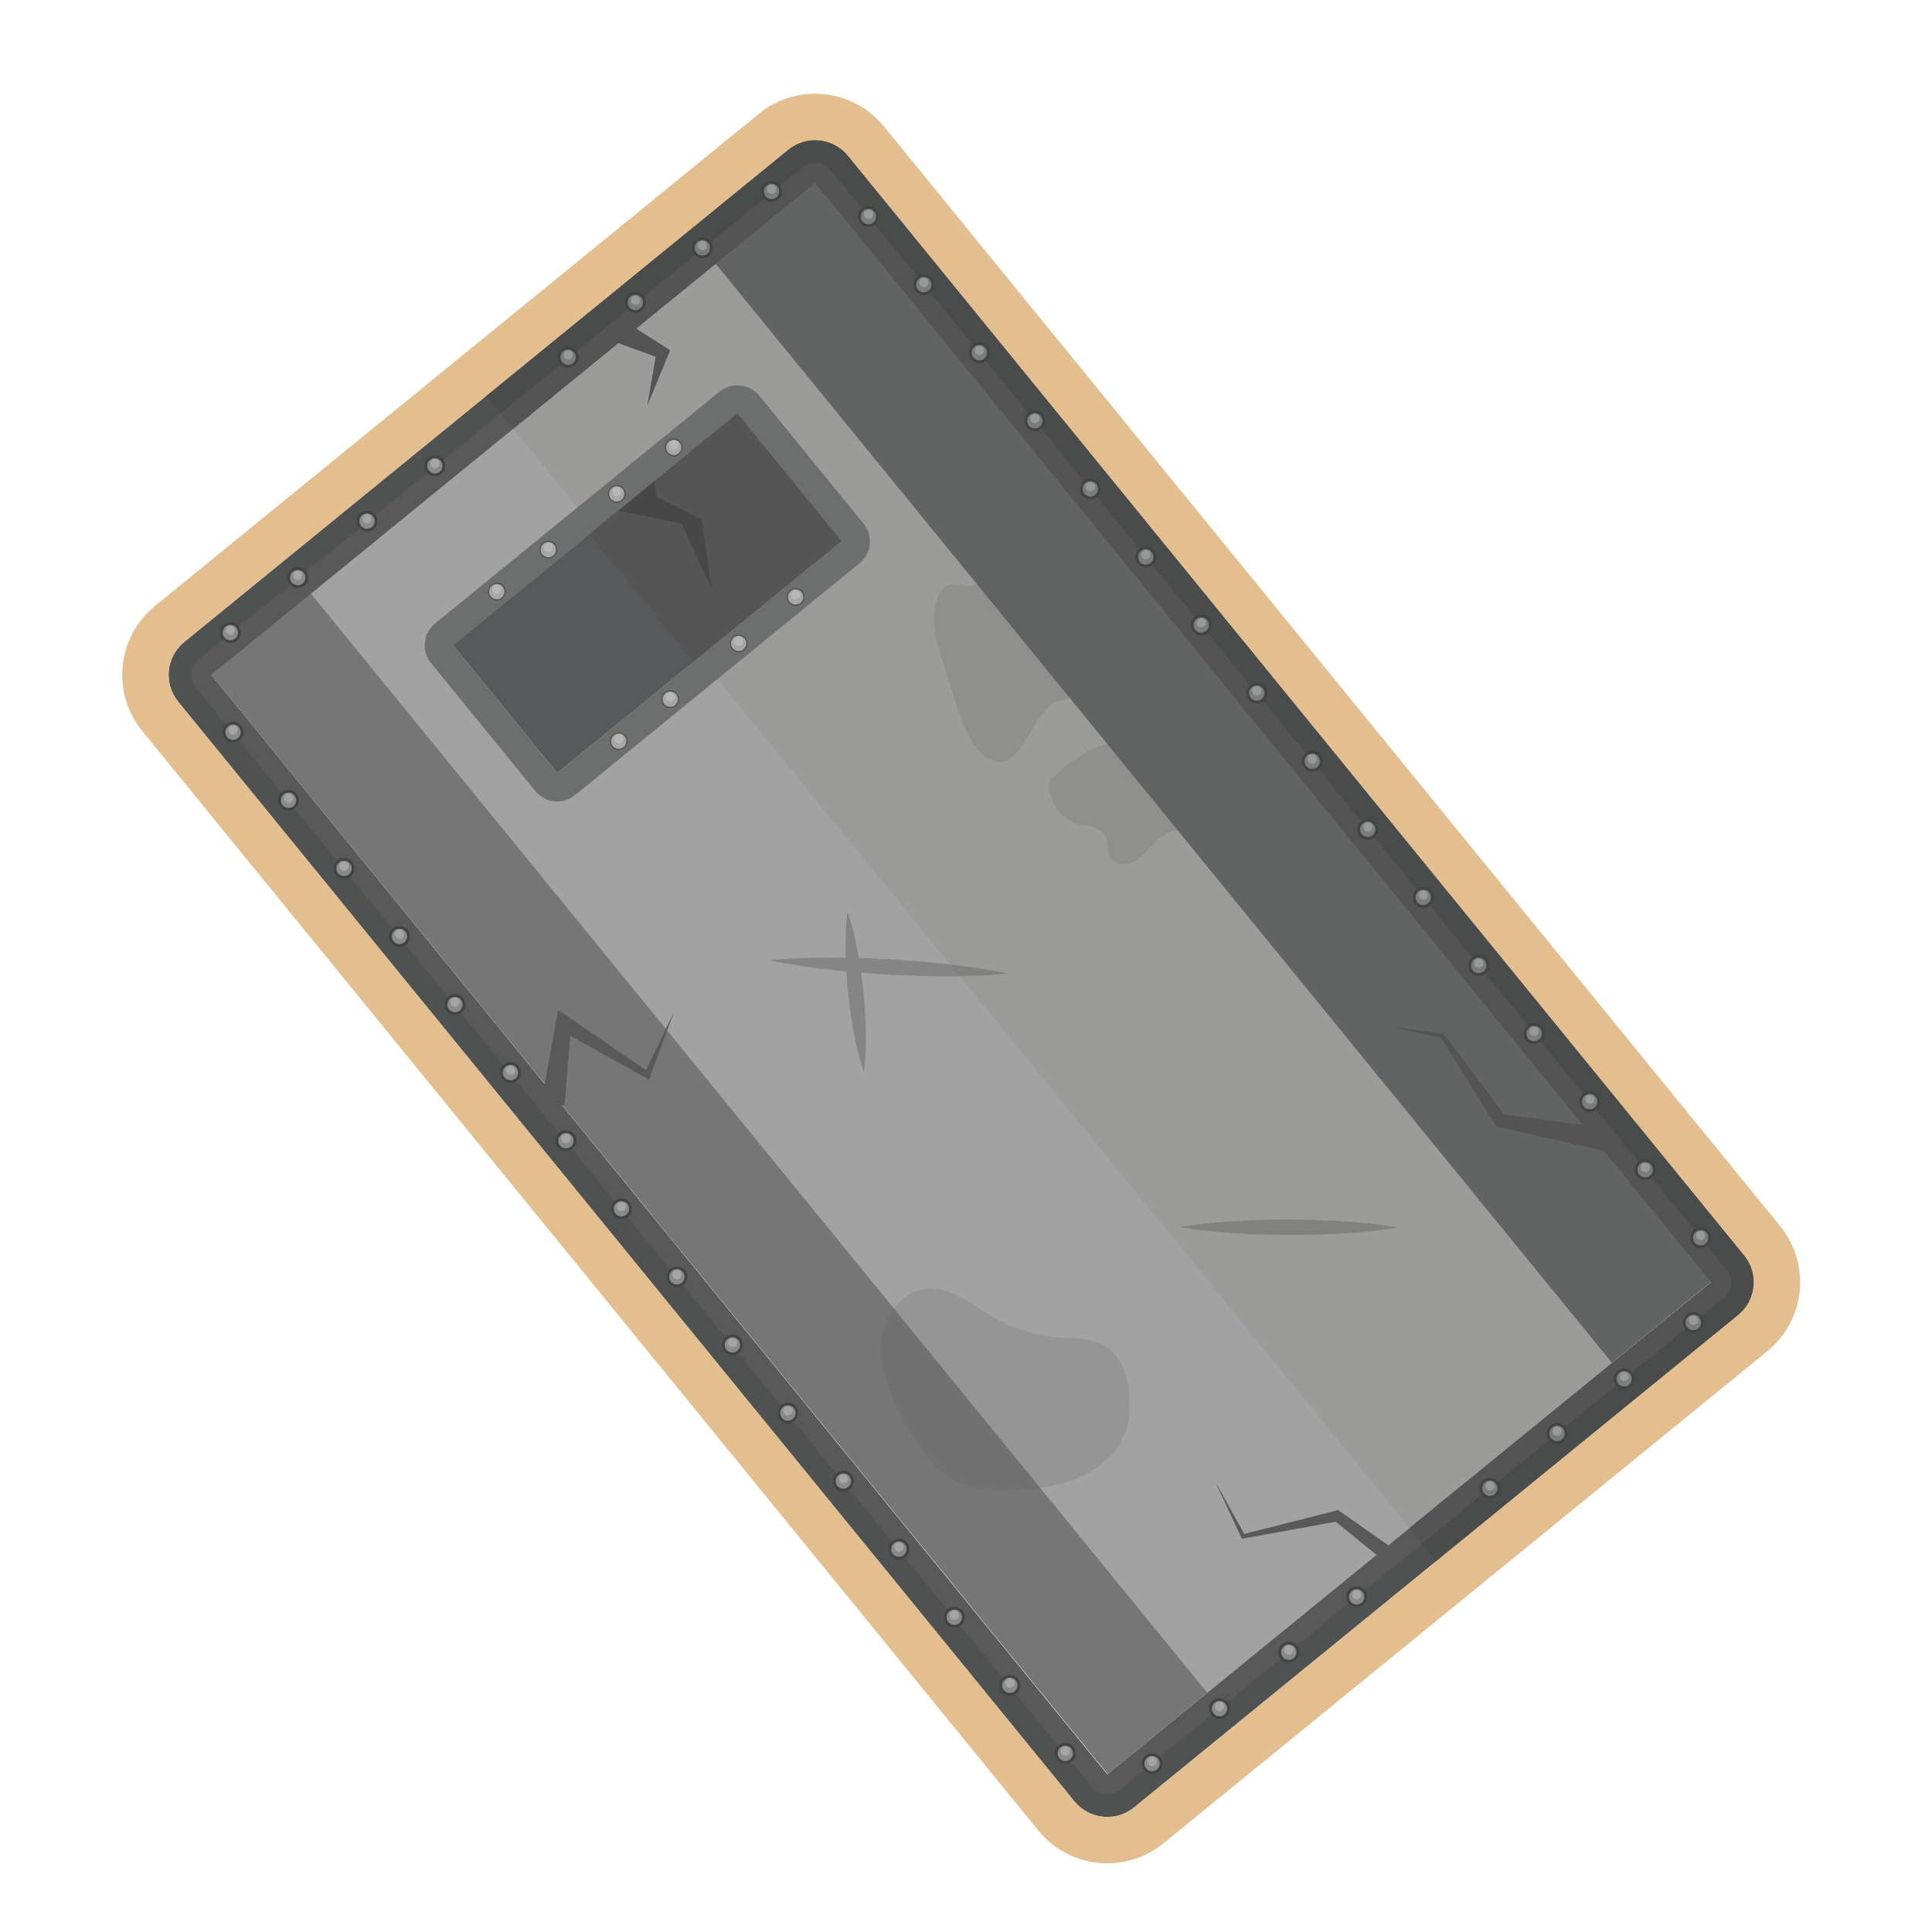 <?xml version="1.0" encoding="utf-8"?>
<!-- Generator: Adobe Illustrator 19.0.1, SVG Export Plug-In . SVG Version: 6.00 Build 0)  -->
<svg version="1.0" xmlns="http://www.w3.org/2000/svg" xmlns:xlink="http://www.w3.org/1999/xlink" x="0px" y="0px"
	 viewBox="0 0 250 250" enable-background="new 0 0 250 250" xml:space="preserve">
<g id="Слой_17">
</g>
<g id="Слой_18" display="none">
</g>
<g id="Слой_19" display="none">
</g>
<g id="Слой_1">
</g>
<g id="Слой_21">
</g>
<g id="Слой_23">
</g>
<g id="Слой_22">
</g>
<g id="Слой_20">
</g>
<g id="Слой_24" display="none">
</g>
<g id="Слой_25">
</g>
<g id="Слой_16">
</g>
<g id="Слой_15">
</g>
<g id="Слой_11">
</g>
<g id="Слой_14">
</g>
<g id="Слой_13">
</g>
<g id="Слой_10">
</g>
<g id="Слой_9">
</g>
<g id="Слой_8">
</g>
<g id="Слой_12">
</g>
<g id="Слой_5">
</g>
<g id="Слой_3">
</g>
<g id="Слой_7">
</g>
<g id="Слой_4">
</g>
<g id="Слой_2">
</g>
<g id="Слой_6">
	
		<rect x="79.627" y="50.763" transform="matrix(0.775 -0.632 0.632 0.775 -66.485 98.281)" fill="#767676" width="50.418" height="183.571"/>
	
		<rect x="118.71" y="18.911" transform="matrix(0.775 -0.632 0.632 0.775 -37.576 115.81)" fill="#626363" width="50.418" height="183.571"/>
	<g>
		
			<rect x="90.603" y="34.837" transform="matrix(0.775 -0.632 0.632 0.775 -52.031 107.046)" fill="#A1A2A1" width="67.548" height="183.571"/>
		
			<rect x="120.581" y="24.169" transform="matrix(0.775 -0.632 0.632 0.775 -42.347 112.917)" fill="#9B9B9A" width="33.774" height="183.571"/>
	</g>
	<path fill="#505151" d="M105.474,23.622l115.972,142.298l-78.165,63.704L27.309,87.326L105.474,23.622 M102.004,19.364
		L23.839,83.068c-2.351,1.916-2.704,5.376-0.788,7.728l115.972,142.298c1.916,2.351,5.376,2.704,7.728,0.788l78.165-63.704
		c2.351-1.916,2.704-5.376,0.788-7.728L109.731,20.152C107.815,17.8,104.355,17.448,102.004,19.364L102.004,19.364z"/>
	<path fill="#595959" d="M105.474,23.622l115.972,142.298l-78.165,63.704L27.309,87.326L105.474,23.622 M103.854,21.635
		L25.69,85.339c-1.097,0.894-1.262,2.509-0.368,3.606l115.972,142.298c0.894,1.097,2.509,1.262,3.606,0.368l78.165-63.704
		c1.097-0.894,1.262-2.509,0.368-3.606L107.461,22.002C106.566,20.905,104.952,20.74,103.854,21.635L103.854,21.635z"/>
	<path fill="#4A4B4B" d="M102.004,19.364L62.921,51.216l3.47,4.258l39.082-31.852l115.972,142.298l-39.082,31.852l3.47,4.258
		l39.082-31.852c2.351-1.916,2.704-5.376,0.788-7.727L109.731,20.152C107.815,17.8,104.355,17.448,102.004,19.364z"/>
	<path fill="#545454" d="M103.854,21.635L64.772,53.487l1.619,1.987l39.082-31.852l115.972,142.298l-39.082,31.852l1.619,1.987
		l39.082-31.852c1.097-0.894,1.262-2.509,0.368-3.606L107.461,22.002C106.566,20.905,104.952,20.74,103.854,21.635z"/>
	<circle fill="#424444" cx="29.802" cy="81.852" r="1.353"/>
	<circle fill="#424444" cx="38.525" cy="74.742" r="1.353"/>
	<circle fill="#424444" cx="47.49" cy="67.436" r="1.353"/>
	<circle fill="#424444" cx="56.27" cy="60.281" r="1.353"/>
	<circle fill="#414344" cx="73.514" cy="46.226" r="1.353"/>
	<circle fill="#414344" cx="82.217" cy="39.134" r="1.353"/>
	<circle fill="#414344" cx="90.886" cy="32.068" r="1.353"/>
	<circle fill="#898B8A" cx="29.802" cy="81.852" r="0.994"/>
	<circle fill="#A5A5A6" cx="29.807" cy="81.565" r="0.599"/>
	<g>
		<circle fill="#424444" cx="30.153" cy="94.745" r="1.353"/>
		<circle fill="#898B8A" cx="30.153" cy="94.745" r="0.994"/>
		<circle fill="#A5A5A6" cx="30.159" cy="94.458" r="0.599"/>
	</g>
	<circle fill="#898B8A" cx="38.525" cy="74.742" r="0.994"/>
	<circle fill="#A5A5A6" cx="38.531" cy="74.455" r="0.599"/>
	<circle fill="#898B8A" cx="47.49" cy="67.436" r="0.994"/>
	<circle fill="#A5A5A6" cx="47.496" cy="67.149" r="0.599"/>
	<circle fill="#898B8A" cx="56.27" cy="60.281" r="0.994"/>
	<circle fill="#A5A5A6" cx="56.275" cy="59.993" r="0.599"/>
	<g>
		<circle fill="#414344" cx="99.839" cy="24.772" r="1.353"/>
		<circle fill="#7B7D7D" cx="99.839" cy="24.772" r="0.994"/>
		<circle fill="#989999" cx="99.844" cy="24.485" r="0.599"/>
	</g>
	<g>
		<circle fill="#414344" cx="112.368" cy="28.023" r="1.353"/>
		<circle fill="#7B7D7D" cx="112.368" cy="28.023" r="0.994"/>
		<circle fill="#989999" cx="112.373" cy="27.736" r="0.599"/>
	</g>
	<g>
		<circle fill="#424444" cx="37.333" cy="103.555" r="1.353"/>
		<circle fill="#898B8A" cx="37.333" cy="103.555" r="0.994"/>
		<circle fill="#A5A5A6" cx="37.339" cy="103.267" r="0.599"/>
	</g>
	<g>
		<circle fill="#414344" cx="119.548" cy="36.833" r="1.353"/>
		<circle fill="#7B7D7D" cx="119.548" cy="36.833" r="0.994"/>
		<circle fill="#989999" cx="119.553" cy="36.545" r="0.599"/>
	</g>
	<g>
		<circle fill="#424444" cx="44.513" cy="112.364" r="1.353"/>
		<circle fill="#898B8A" cx="44.513" cy="112.364" r="0.994"/>
		<circle fill="#A5A5A6" cx="44.518" cy="112.077" r="0.599"/>
	</g>
	<g>
		<circle fill="#414344" cx="126.727" cy="45.642" r="1.353"/>
		<circle fill="#7B7D7D" cx="126.727" cy="45.642" r="0.994"/>
		<circle fill="#989999" cx="126.733" cy="45.355" r="0.599"/>
	</g>
	<g>
		<circle fill="#424444" cx="51.692" cy="121.174" r="1.353"/>
		<circle fill="#898B8A" cx="51.692" cy="121.174" r="0.994"/>
		<circle fill="#A5A5A6" cx="51.698" cy="120.886" r="0.599"/>
	</g>
	<g>
		<circle fill="#414344" cx="133.907" cy="54.452" r="1.353"/>
		<circle fill="#7B7D7D" cx="133.907" cy="54.452" r="0.994"/>
		<circle fill="#989999" cx="133.913" cy="54.164" r="0.599"/>
	</g>
	<g>
		<circle fill="#424444" cx="58.872" cy="129.983" r="1.353"/>
		<circle fill="#898B8A" cx="58.872" cy="129.983" r="0.994"/>
		<circle fill="#A5A5A6" cx="58.878" cy="129.696" r="0.599"/>
	</g>
	<g>
		<circle fill="#414344" cx="141.087" cy="63.261" r="1.353"/>
		<circle fill="#7B7D7D" cx="141.087" cy="63.261" r="0.994"/>
		<circle fill="#989999" cx="141.092" cy="62.974" r="0.599"/>
	</g>
	<g>
		<circle fill="#424444" cx="66.052" cy="138.792" r="1.353"/>
		<circle fill="#898B8A" cx="66.052" cy="138.792" r="0.994"/>
		<circle fill="#A5A5A6" cx="66.057" cy="138.505" r="0.599"/>
	</g>
	<g>
		<circle fill="#414344" cx="148.266" cy="72.071" r="1.353"/>
		<circle fill="#7B7D7D" cx="148.266" cy="72.071" r="0.994"/>
		<circle fill="#989999" cx="148.272" cy="71.783" r="0.599"/>
	</g>
	<g>
		<circle fill="#424444" cx="73.232" cy="147.602" r="1.353"/>
		<circle fill="#898B8A" cx="73.232" cy="147.602" r="0.994"/>
		<circle fill="#A5A5A6" cx="73.237" cy="147.315" r="0.599"/>
	</g>
	<g>
		<circle fill="#414344" cx="155.446" cy="80.88" r="1.353"/>
		<circle fill="#7B7D7D" cx="155.446" cy="80.88" r="0.994"/>
		<circle fill="#989999" cx="155.452" cy="80.593" r="0.599"/>
	</g>
	<g>
		<circle fill="#424444" cx="80.411" cy="156.411" r="1.353"/>
		<circle fill="#898B8A" cx="80.411" cy="156.411" r="0.994"/>
		<circle fill="#A5A5A6" cx="80.417" cy="156.124" r="0.599"/>
	</g>
	<g>
		<circle fill="#414344" cx="162.626" cy="89.69" r="1.353"/>
		<circle fill="#7B7D7D" cx="162.626" cy="89.69" r="0.994"/>
		<circle fill="#989999" cx="162.631" cy="89.402" r="0.599"/>
	</g>
	<g>
		<circle fill="#424444" cx="87.591" cy="165.221" r="1.353"/>
		<circle fill="#898B8A" cx="87.591" cy="165.221" r="0.994"/>
		<circle fill="#A5A5A6" cx="87.597" cy="164.934" r="0.599"/>
	</g>
	<g>
		<circle fill="#414344" cx="169.805" cy="98.499" r="1.353"/>
		<circle fill="#7B7D7D" cx="169.805" cy="98.499" r="0.994"/>
		<circle fill="#989999" cx="169.811" cy="98.212" r="0.599"/>
	</g>
	<g>
		<circle fill="#424444" cx="94.771" cy="174.03" r="1.353"/>
		<circle fill="#898B8A" cx="94.771" cy="174.03" r="0.994"/>
		<circle fill="#A5A5A6" cx="94.776" cy="173.743" r="0.599"/>
	</g>
	<g>
		<circle fill="#414344" cx="176.985" cy="107.309" r="1.353"/>
		<circle fill="#7B7D7D" cx="176.985" cy="107.309" r="0.994"/>
		<circle fill="#989999" cx="176.991" cy="107.021" r="0.599"/>
	</g>
	<g>
		<circle fill="#424444" cx="101.95" cy="182.84" r="1.353"/>
		<circle fill="#898B8A" cx="101.95" cy="182.84" r="0.994"/>
		<circle fill="#A5A5A6" cx="101.956" cy="182.553" r="0.599"/>
	</g>
	<g>
		<circle fill="#414344" cx="184.165" cy="116.118" r="1.353"/>
		<circle fill="#7B7D7D" cx="184.165" cy="116.118" r="0.994"/>
		<circle fill="#989999" cx="184.17" cy="115.831" r="0.599"/>
	</g>
	<g>
		<circle fill="#424444" cx="109.13" cy="191.649" r="1.353"/>
		<circle fill="#898B8A" cx="109.13" cy="191.649" r="0.994"/>
		<circle fill="#A5A5A6" cx="109.136" cy="191.362" r="0.599"/>
	</g>
	<g>
		<circle fill="#414344" cx="191.345" cy="124.928" r="1.353"/>
		<circle fill="#7B7D7D" cx="191.345" cy="124.928" r="0.994"/>
		<circle fill="#989999" cx="191.35" cy="124.64" r="0.599"/>
	</g>
	<g>
		<circle fill="#424444" cx="116.31" cy="200.459" r="1.353"/>
		<circle fill="#898B8A" cx="116.31" cy="200.459" r="0.994"/>
		<circle fill="#A5A5A6" cx="116.315" cy="200.172" r="0.599"/>
	</g>
	<g>
		<circle fill="#414344" cx="198.524" cy="133.737" r="1.353"/>
		<circle fill="#7B7D7D" cx="198.524" cy="133.737" r="0.994"/>
		<circle fill="#989999" cx="198.53" cy="133.45" r="0.599"/>
	</g>
	<g>
		<circle fill="#424444" cx="123.49" cy="209.268" r="1.353"/>
		<circle fill="#898B8A" cx="123.49" cy="209.268" r="0.994"/>
		<circle fill="#A5A5A6" cx="123.495" cy="208.981" r="0.599"/>
	</g>
	<g>
		<circle fill="#414344" cx="205.704" cy="142.547" r="1.353"/>
		<circle fill="#7B7D7D" cx="205.704" cy="142.547" r="0.994"/>
		<circle fill="#989999" cx="205.71" cy="142.259" r="0.599"/>
	</g>
	<g>
		<circle fill="#424444" cx="130.669" cy="218.078" r="1.353"/>
		<circle fill="#898B8A" cx="130.669" cy="218.078" r="0.994"/>
		<circle fill="#A5A5A6" cx="130.675" cy="217.791" r="0.599"/>
	</g>
	<g>
		<circle fill="#414344" cx="212.884" cy="151.356" r="1.353"/>
		<circle fill="#7B7D7D" cx="212.884" cy="151.356" r="0.994"/>
		<circle fill="#989999" cx="212.889" cy="151.069" r="0.599"/>
	</g>
	<g>
		<circle fill="#424444" cx="137.849" cy="226.887" r="1.353"/>
		<circle fill="#898B8A" cx="137.849" cy="226.887" r="0.994"/>
		<circle fill="#A5A5A6" cx="137.855" cy="226.6" r="0.599"/>
	</g>
	<g>
		<circle fill="#414344" cx="220.063" cy="160.166" r="1.353"/>
		<circle fill="#7B7D7D" cx="220.063" cy="160.166" r="0.994"/>
		<circle fill="#989999" cx="220.069" cy="159.878" r="0.599"/>
	</g>
	<circle fill="#7B7D7D" cx="90.886" cy="32.068" r="0.994"/>
	<circle fill="#989999" cx="90.892" cy="31.781" r="0.599"/>
	<circle fill="#7B7D7D" cx="82.217" cy="39.134" r="0.994"/>
	<circle fill="#989999" cx="82.222" cy="38.847" r="0.599"/>
	<circle fill="#7B7D7D" cx="73.514" cy="46.226" r="0.994"/>
	<circle fill="#989999" cx="73.52" cy="45.939" r="0.599"/>
	<g>
		<circle fill="#424444" cx="149.079" cy="228.205" r="1.353"/>
		<circle fill="#424444" cx="157.802" cy="221.095" r="1.353"/>
		<circle fill="#424444" cx="166.767" cy="213.789" r="1.353"/>
		<circle fill="#424444" cx="175.547" cy="206.634" r="1.353"/>
		<circle fill="#414344" cx="192.792" cy="192.579" r="1.353"/>
		<circle fill="#414344" cx="201.494" cy="185.487" r="1.353"/>
		<circle fill="#414344" cx="210.163" cy="178.421" r="1.353"/>
		<circle fill="#414344" cx="219.116" cy="171.125" r="1.353"/>
		<circle fill="#898B8A" cx="149.079" cy="228.205" r="0.994"/>
		<circle fill="#A5A5A6" cx="149.084" cy="227.918" r="0.599"/>
		<circle fill="#898B8A" cx="157.802" cy="221.095" r="0.994"/>
		<circle fill="#A5A5A6" cx="157.808" cy="220.808" r="0.599"/>
		<circle fill="#898B8A" cx="166.767" cy="213.789" r="0.994"/>
		<circle fill="#A5A5A6" cx="166.773" cy="213.502" r="0.599"/>
		<circle fill="#898B8A" cx="175.547" cy="206.634" r="0.994"/>
		<circle fill="#A5A5A6" cx="175.552" cy="206.346" r="0.599"/>
		<circle fill="#7B7D7D" cx="219.116" cy="171.125" r="0.994"/>
		<circle fill="#989999" cx="219.122" cy="170.838" r="0.599"/>
		<circle fill="#7B7D7D" cx="210.163" cy="178.421" r="0.994"/>
		<circle fill="#989999" cx="210.169" cy="178.134" r="0.599"/>
		<circle fill="#7B7D7D" cx="201.494" cy="185.487" r="0.994"/>
		<circle fill="#989999" cx="201.5" cy="185.2" r="0.599"/>
		<circle fill="#7B7D7D" cx="192.792" cy="192.579" r="0.994"/>
		<circle fill="#989999" cx="192.797" cy="192.292" r="0.599"/>
	</g>
	<g>
		<g>
			
				<rect x="60.03" y="66.115" transform="matrix(0.775 -0.632 0.632 0.775 -29.677 70.178)" fill="#58595B" width="47.458" height="21.335"/>
			<path fill="#6D6E6E" d="M95.413,53.523l13.479,16.538l-36.787,29.982L58.625,83.505L95.413,53.523 M93.099,50.684L56.312,80.666
				c-1.568,1.278-1.803,3.584-0.525,5.152l13.479,16.538c1.278,1.568,3.584,1.803,5.152,0.525L111.205,72.9
				c1.568-1.278,1.803-3.584,0.525-5.152L98.251,51.21C96.974,49.642,94.667,49.407,93.099,50.684L93.099,50.684z"/>
			
				<rect x="80.202" y="58.936" transform="matrix(0.775 -0.632 0.632 0.775 -23.16 74.129)" fill="#545554" width="24.73" height="21.335"/>
		</g>
		<g>
			<circle fill="#4F5151" cx="64.291" cy="76.556" r="1.154"/>
			<circle fill="#A5A6A5" cx="64.291" cy="76.556" r="0.994"/>
			<circle fill="#B7B7B7" cx="64.297" cy="76.268" r="0.599"/>
		</g>
		<g>
			<circle fill="#4F5151" cx="70.955" cy="71.125" r="1.154"/>
			<circle fill="#A5A6A5" cx="70.955" cy="71.125" r="0.994"/>
			<circle fill="#B7B7B7" cx="70.96" cy="70.838" r="0.599"/>
		</g>
		<g>
			<circle fill="#4F5151" cx="79.807" cy="63.91" r="1.154"/>
			<circle fill="#A5A6A5" cx="79.807" cy="63.91" r="0.994"/>
			<circle fill="#B7B7B7" cx="79.813" cy="63.623" r="0.599"/>
		</g>
		<g>
			<circle fill="#4F5151" cx="87.184" cy="57.899" r="1.154"/>
			<circle fill="#A5A6A5" cx="87.184" cy="57.899" r="0.994"/>
			<circle fill="#B7B7B7" cx="87.189" cy="57.611" r="0.599"/>
		</g>
		<g>
			<circle fill="#4F5151" cx="80.062" cy="95.907" r="1.154"/>
			<circle fill="#A5A6A5" cx="80.062" cy="95.907" r="0.994"/>
			<circle fill="#B7B7B7" cx="80.068" cy="95.619" r="0.599"/>
		</g>
		<g>
			<circle fill="#4F5151" cx="86.726" cy="90.476" r="1.154"/>
			<circle fill="#A5A6A5" cx="86.726" cy="90.476" r="0.994"/>
			<circle fill="#B7B7B7" cx="86.731" cy="90.188" r="0.599"/>
		</g>
		<g>
			<circle fill="#4F5151" cx="95.578" cy="83.261" r="1.154"/>
			<circle fill="#A5A6A5" cx="95.578" cy="83.261" r="0.994"/>
			<circle fill="#B7B7B7" cx="95.584" cy="82.974" r="0.599"/>
		</g>
		<g>
			<circle fill="#4F5151" cx="102.954" cy="77.249" r="1.154"/>
			<circle fill="#A5A6A5" cx="102.954" cy="77.249" r="0.994"/>
			<circle fill="#B7B7B7" cx="102.96" cy="76.962" r="0.599"/>
		</g>
	</g>
	<g>
		<path fill="#E3BE8F" d="M105.47,18.129c0.539,0,1.077,0.079,1.594,0.235c1.013,0.305,1.949,0.906,2.667,1.788l115.972,142.298
			c0.719,0.882,1.118,1.919,1.213,2.973c0,0.002,0,0.004,0,0.006c0.125,1.403-0.291,2.834-1.213,3.962
			c0,0.001-0.002,0.002-0.002,0.002c-0.231,0.282-0.492,0.545-0.786,0.784l-35.099,28.605l-3.984,3.247l-39.083,31.852
			c-1.02,0.831-2.247,1.235-3.467,1.235c-1.594,0-3.175-0.691-4.261-2.023L23.051,90.796c-1.916-2.351-1.564-5.811,0.788-7.727
			l39.082-31.852l39.083-31.852c0.294-0.239,0.605-0.444,0.928-0.613c0.647-0.338,1.342-0.537,2.045-0.6
			C105.142,18.136,105.306,18.129,105.47,18.129 M105.47,12.129c-0.343,0-0.689,0.016-1.03,0.046
			c-1.507,0.136-2.949,0.559-4.288,1.259c-0.685,0.358-1.337,0.788-1.938,1.278L59.131,46.565L20.049,78.417
			c-2.38,1.939-3.862,4.689-4.173,7.743c-0.311,3.054,0.585,6.046,2.524,8.426l115.972,142.298c2.192,2.69,5.44,4.232,8.912,4.232
			c2.635,0,5.213-0.918,7.257-2.584l39.083-31.852l3.984-3.247l35.099-28.605c0.573-0.467,1.104-0.992,1.577-1.561
			c0.022-0.026,0.044-0.053,0.066-0.079v0c1.886-2.308,2.79-5.213,2.551-8.189c-0.003-0.038-0.006-0.075-0.009-0.113v0
			c-0.206-2.289-1.083-4.442-2.538-6.226L114.383,16.361c-1.454-1.784-3.386-3.078-5.586-3.742
			C107.717,12.294,106.598,12.129,105.47,12.129L105.47,12.129z"/>
	</g>
	<path opacity="0.2" fill="#626363" d="M126.347,75.585c2.099-0.437,4.342-0.315,5.939-0.521c1.647-0.216,3.391-0.652,4.863,0.533
		c1.388,1.116,2.262,3.372,2.815,5.667c0.39,1.613,0.661,3.355,0.493,5.061c-0.168,1.704-0.855,3.363-1.889,3.922
		c-0.543,0.294-1.13,0.271-1.691,0.466c-2.776,0.967-4.034,6.779-6.814,7.729c-1.501,0.516-3.077-0.609-4.174-2.309
		c-1.097-1.701-1.801-3.911-2.489-6.08c-0.484-1.523-0.964-3.043-1.448-4.566c-0.53-1.674-1.073-3.415-1.108-5.286
		c-0.035-1.87,0.584-3.911,1.717-4.464C123.783,75.146,125.178,76.389,126.347,75.585"/>
	<path opacity="0.2" fill="#626363" d="M139.333,98.223c2.682-2.496,6.151-2.188,9.288-1.77c1.974,0.263,4.046,0.574,5.601,2.102
		c0.729,0.716,1.304,1.667,2.007,2.425c0.972,1.051,2.193,1.75,2.931,3.094c0.739,1.344,0.666,3.734-0.549,4.448
		c-0.654,0.384-1.38,0.14-2.035-0.122c-1.793-0.717-3.742-1.531-5.559-0.591c-1.413,0.732-2.462,2.398-3.789,3.4
		c-1.326,1.002-3.368,0.954-3.79-0.89c-0.122-0.536-0.08-1.134-0.213-1.664c-0.455-1.818-2.381-1.669-3.813-2.035
		c-1.643-0.42-3.035-2-3.586-4.072c-0.102-0.383-0.176-0.814-0.056-1.207c0.115-0.381,0.386-0.645,0.648-0.871
		C137.49,99.545,138.114,98.654,139.333,98.223"/>
	<path opacity="0.2" fill="#626363" d="M117.182,184.298c-1.59-3.097-3.218-6.348-3.201-9.828c0.017-3.481,2.264-7.218,5.716-7.664
		c3.262-0.422,6.076,2.046,8.924,3.691c2.51,1.449,5.348,2.329,8.238,2.552c2.066,0.16,4.274,0.021,6.06,1.074
		c2.38,1.402,3.205,4.464,3.249,7.226c0.019,1.196-0.069,2.406-0.415,3.551c-0.889,2.944-3.427,5.178-6.266,6.361
		c-2.839,1.183-5.971,1.447-9.046,1.518c-2.132,0.049-4.334-0.002-6.283-0.865c-2.948-1.306-4.804-4.212-6.487-6.962"/>
	<g>
		<polygon fill="#595959" points="179.425,202.251 172.605,196.726 173.176,196.851 160.919,199.078 160.701,199.118 
			160.616,198.934 157.209,191.649 161.105,198.685 160.802,198.541 172.878,195.482 173.167,195.409 173.449,195.608 
			180.63,200.655 		"/>
	</g>
	<g>
		<polygon fill="#545454" points="80.734,41.49 86.085,44.93 86.714,45.334 86.496,45.862 83.758,52.5 84.968,45.422 85.379,46.355 
			79.401,44.177 		"/>
	</g>
	<g>
		<polygon fill="#595959" points="70.072,142.665 71.923,132.254 72.204,130.671 73.452,131.528 83.975,138.754 83.379,138.944 
			87.189,130.977 84.138,139.264 83.978,139.697 83.541,139.454 72.391,133.24 73.92,132.514 73.047,143.052 		"/>
	</g>
	<g>
		<polygon fill="#545454" points="208.278,149.078 193.991,145.853 193.6,145.765 193.428,145.487 186.451,134.214 186.642,134.337 
			180.027,132.851 186.746,133.76 186.855,133.775 186.936,133.884 194.861,144.512 194.299,144.147 208.811,146.126 		"/>
	</g>
	<polygon fill="#474747" points="80.068,66.083 88.177,67.748 92.131,76.268 90.756,67.149 84.944,64.255 84.683,62.268 	"/>
	<path opacity="0.4" fill="#5B5B5B" d="M125.542,125.136c-1.432-0.209-3.105-0.409-4.9-0.579c-0.898-0.075-1.824-0.186-2.769-0.239
		c-0.944-0.064-1.903-0.128-2.861-0.193c-0.96-0.042-1.92-0.083-2.865-0.124c-0.341-0.017-0.678-0.024-1.015-0.031
		c-0.176-1.038-0.37-2.007-0.568-2.847c-0.435-1.926-0.901-3.193-0.901-3.193s-0.2,1.334-0.237,3.309
		c-0.023,0.806-0.019,1.721,0.012,2.695c-0.023-0.001-0.047-0.001-0.07-0.001c-1.803-0.029-3.488-0.015-4.934,0.033
		c-2.891,0.077-4.829,0.305-4.829,0.305s1.9,0.44,4.766,0.837c1.432,0.208,3.105,0.408,4.9,0.579
		c0.083,0.007,0.168,0.016,0.251,0.023c0.051,0.894,0.115,1.805,0.209,2.724c0.133,1.3,0.308,2.596,0.509,3.808
		c0.194,1.212,0.417,2.339,0.646,3.301c0.436,1.926,0.903,3.192,0.903,3.192s0.202-1.334,0.239-3.309
		c0.029-0.988,0.02-2.137-0.036-3.363c-0.048-1.227-0.139-2.531-0.272-3.832c-0.081-0.795-0.183-1.58-0.293-2.353
		c0.204,0.016,0.406,0.037,0.612,0.049c0.944,0.064,1.903,0.129,2.861,0.194c0.96,0.042,1.92,0.084,2.865,0.125
		c0.944,0.052,1.877,0.045,2.778,0.069c1.803,0.03,3.488,0.016,4.934-0.033c2.891-0.078,4.829-0.307,4.829-0.307
		S128.407,125.533,125.542,125.136z"/>
	<g opacity="0.4">
		<path fill="#5B5B5B" d="M152.67,158.778c0,0,1.764-0.33,4.409-0.561c1.323-0.126,2.865-0.229,4.518-0.296
			c0.826-0.024,1.68-0.078,2.548-0.08c0.868-0.009,1.749-0.019,2.631-0.028c0.882,0.013,1.763,0.027,2.631,0.04
			c0.868,0.003,1.721,0.064,2.548,0.091c1.653,0.074,3.195,0.185,4.517,0.317c2.644,0.244,4.406,0.585,4.406,0.585
			s-1.764,0.332-4.409,0.563c-1.323,0.126-2.865,0.23-4.518,0.295c-0.826,0.023-1.68,0.081-2.548,0.079
			c-0.868,0.009-1.749,0.018-2.631,0.027c-0.881-0.014-1.763-0.028-2.63-0.041c-0.868-0.006-1.721-0.064-2.548-0.092
			c-1.653-0.075-3.195-0.186-4.517-0.318C154.431,159.117,152.67,158.778,152.67,158.778z"/>
	</g>
</g>
</svg>
